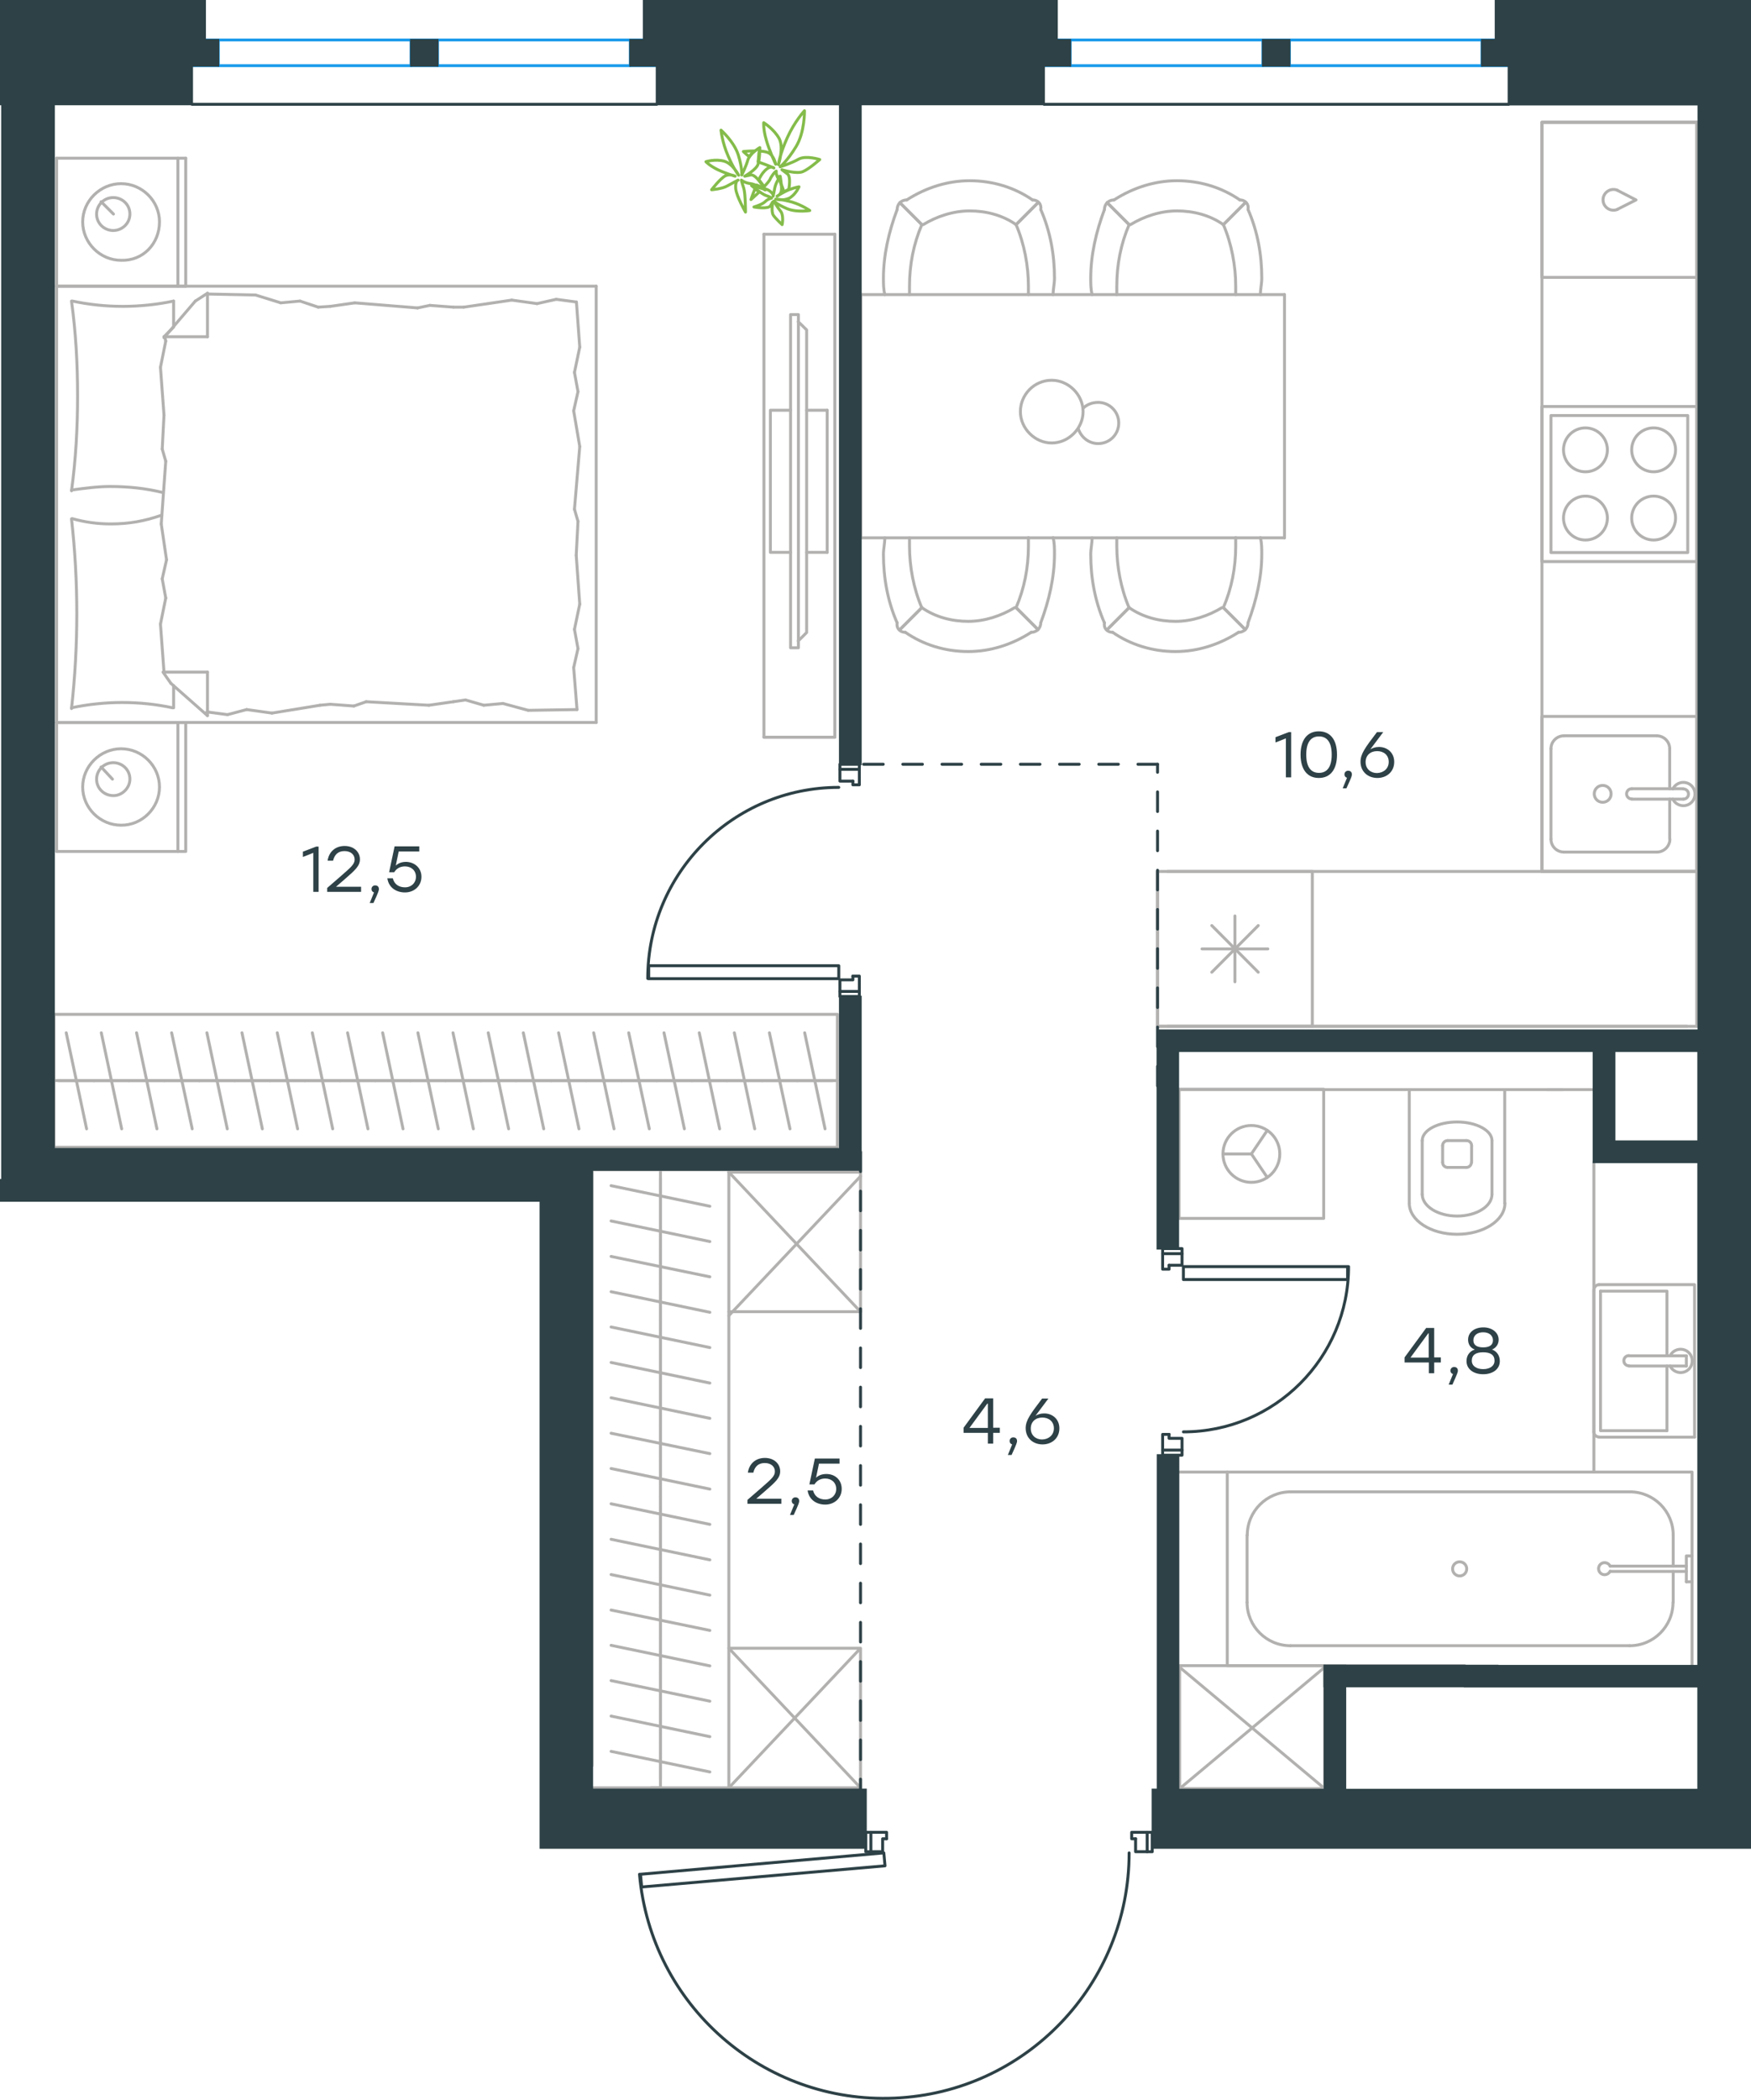 <?xml version="1.0" encoding="utf-8"?>
<!-- Generator: Adobe Illustrator 26.5.0, SVG Export Plug-In . SVG Version: 6.00 Build 0)  -->
<svg version="1.1" id="Слой_1" xmlns="http://www.w3.org/2000/svg" xmlns:xlink="http://www.w3.org/1999/xlink" x="0px" y="0px"
	 viewBox="0 0 893.7 1071.2" style="enable-background:new 0 0 893.7 1071.2;" xml:space="preserve">
<style type="text/css">
	.st0{fill:none;stroke:#B2B1B0;stroke-width:1.5;stroke-linecap:round;stroke-linejoin:round;stroke-miterlimit:22.926;}
	.st1{fill:none;stroke:#1D9CEB;stroke-width:1.5;stroke-linecap:round;stroke-linejoin:round;stroke-miterlimit:22.926;}
	.st2{fill-rule:evenodd;clip-rule:evenodd;fill:#2D4146;stroke:#2D4146;stroke-miterlimit:10;}
	.st3{fill:none;stroke:#2D4146;stroke-width:1.5;stroke-linecap:round;stroke-linejoin:round;stroke-miterlimit:22.926;}
	.st4{fill:#2D4146;stroke:#2D4146;stroke-miterlimit:10;}
	.st5{enable-background:new    ;}
	.st6{fill:#2D4146;}
	
		.st7{fill:none;stroke:#2D4146;stroke-width:1.5;stroke-linecap:round;stroke-linejoin:round;stroke-miterlimit:22.926;stroke-dasharray:10;}
	.st8{fill:none;stroke:#84BC4A;stroke-width:1.5;stroke-linecap:round;stroke-linejoin:round;stroke-miterlimit:22.926;}
</style>
<g>
	<rect x="602.1" y="849.8" class="st0" width="74" height="62.7"/>
	<line class="st0" x1="602.1" y1="912.5" x2="676.1" y2="850.6"/>
	<line class="st0" x1="602.1" y1="850.6" x2="676.1" y2="912.5"/>
</g>
<line class="st0" x1="337.1" y1="912.1" x2="302.2" y2="912.1"/>
<line class="st0" x1="422.2" y1="281.8" x2="411.7" y2="281.8"/>
<line class="st0" x1="422.2" y1="209.3" x2="411.7" y2="209.3"/>
<polyline class="st0" points="407.4,164.1 411.7,168.3 411.7,322.7 407.4,327 "/>
<rect x="403.5" y="160.5" class="st0" width="4" height="170"/>
<polyline class="st0" points="403.5,209.3 393.2,209.3 393.2,281.8 403.5,281.8 "/>
<line class="st0" x1="422.2" y1="281.8" x2="422.2" y2="209.3"/>
<polyline class="st0" points="426.1,119.5 426.1,376.1 389.9,376.1 389.9,119.5 "/>
<line class="st0" x1="426.1" y1="376.1" x2="389.9" y2="376.1"/>
<polyline class="st0" points="389.9,119.5 426.1,119.5 426.1,376.1 "/>
<line class="st0" x1="813.5" y1="751" x2="813.5" y2="592.8"/>
<line class="st0" x1="768" y1="613.9" x2="768" y2="555.9"/>
<path class="st0" d="M748.4,595.6c1.5,0,2.6-1.2,2.6-2.6"/>
<path class="st0" d="M736.3,593c0,1.5,1.2,2.6,2.6,2.6"/>
<path class="st0" d="M751.1,584.5c0-1.5-1.2-2.6-2.6-2.6"/>
<path class="st0" d="M738.9,581.9c-1.5,0-2.6,1.2-2.6,2.6"/>
<line class="st0" x1="751.1" y1="584.5" x2="751.1" y2="593"/>
<line class="st0" x1="748.4" y1="595.6" x2="738.9" y2="595.6"/>
<line class="st0" x1="736.3" y1="593" x2="736.3" y2="584.5"/>
<line class="st0" x1="738.9" y1="581.9" x2="748.4" y2="581.9"/>
<path class="st0" d="M761.5,581.9c0-5.2-8-9.5-17.8-9.5s-17.8,4.2-17.8,9.5"/>
<line class="st0" x1="761.5" y1="609.3" x2="761.5" y2="581.9"/>
<path class="st0" d="M725.9,609.3c0,6.1,8,11.1,17.8,11.1s17.8-4.9,17.8-11.1"/>
<line class="st0" x1="725.9" y1="609.3" x2="725.9" y2="581.9"/>
<path class="st0" d="M719.3,613.9c0,8.7,10.9,15.8,24.4,15.8s24.4-7.1,24.4-15.8"/>
<line class="st0" x1="719.3" y1="613.9" x2="719.3" y2="555.9"/>
<line class="st0" x1="860.7" y1="696.9" x2="860.7" y2="691.7"/>
<line class="st0" x1="850.8" y1="696.9" x2="850.8" y2="729.9"/>
<polyline class="st0" points="850.8,691.7 850.8,658.7 816.9,658.7 "/>
<polyline class="st0" points="816.9,658.7 816.9,729.9 850.8,729.9 "/>
<path class="st0" d="M813.5,730.5c0,1.5,1.2,2.6,2.6,2.6"/>
<path class="st0" d="M816.2,655.4c-1.5,0-2.6,1.2-2.6,2.6"/>
<path class="st0" d="M831.4,691.6c-1.5,0-2.6,1.2-2.6,2.6c0,1.5,1.2,2.6,2.6,2.6"/>
<line class="st0" x1="860.7" y1="696.9" x2="831.4" y2="696.9"/>
<line class="st0" x1="860.7" y1="691.7" x2="831.4" y2="691.7"/>
<path class="st0" d="M852.4,696.9c1.2,2.5,4,3.8,6.7,3.2s4.6-3,4.6-5.8s-1.9-5.2-4.6-5.8c-2.7-0.6-5.5,0.7-6.7,3.2"/>
<line class="st0" x1="864.9" y1="733.2" x2="816.1" y2="733.2"/>
<line class="st0" x1="813.5" y1="730.5" x2="813.5" y2="658.1"/>
<polyline class="st0" points="816.1,655.4 864.9,655.4 864.9,733.2 "/>
<polyline class="st0" points="646.8,576.7 638.7,588.7 646.8,600.7 "/>
<line class="st0" x1="638.7" y1="588.7" x2="624.2" y2="588.7"/>
<path class="st0" d="M653.2,588.7c0-8-6.5-14.5-14.5-14.5s-14.5,6.5-14.5,14.5s6.5,14.5,14.5,14.5S653.2,596.7,653.2,588.7"/>
<rect x="601.8" y="555.7" class="st0" width="73.8" height="65.9"/>
<line class="st0" x1="797.7" y1="555.9" x2="601.4" y2="555.9"/>
<line class="st0" x1="618.5" y1="496" x2="642.2" y2="472.2"/>
<line class="st0" x1="642.2" y1="496" x2="618.5" y2="472.2"/>
<line class="st0" x1="613.5" y1="484.1" x2="647.1" y2="484.1"/>
<line class="st0" x1="630.3" y1="500.9" x2="630.3" y2="467.3"/>
<rect x="590.8" y="444.6" class="st0" width="79" height="79"/>
<line class="st0" x1="852.2" y1="428.1" x2="852.2" y2="407.7"/>
<path class="st0" d="M818,409.3c2.4,0,4.3-1.9,4.3-4.3s-1.9-4.3-4.3-4.3c-2.4,0-4.3,1.9-4.3,4.3S815.6,409.3,818,409.3"/>
<path class="st0" d="M832.8,402.4c-1.5,0-2.6,1.2-2.6,2.6c0,1.5,1.2,2.6,2.6,2.6"/>
<line class="st0" x1="859.2" y1="407.7" x2="832.8" y2="407.7"/>
<path class="st0" d="M859.2,407.7c1.5,0,2.6-1.2,2.6-2.6c0-1.5-1.2-2.6-2.6-2.6"/>
<line class="st0" x1="859.2" y1="402.4" x2="832.8" y2="402.4"/>
<path class="st0" d="M853.8,407.7c1.2,2.5,4,3.8,6.7,3.2c2.7-0.6,4.6-3,4.6-5.8s-1.9-5.2-4.6-5.8c-2.7-0.6-5.5,0.7-6.7,3.2"/>
<path class="st0" d="M845.7,434.7c3.6,0,6.6-3,6.6-6.6"/>
<path class="st0" d="M852.2,382c0-3.6-2.9-6.6-6.6-6.6"/>
<path class="st0" d="M791.6,428.1c0,3.6,2.9,6.6,6.6,6.6"/>
<path class="st0" d="M798.2,375.4c-3.6,0-6.6,2.9-6.6,6.6"/>
<line class="st0" x1="845.6" y1="434.7" x2="798.2" y2="434.7"/>
<line class="st0" x1="791.6" y1="428.1" x2="791.6" y2="382"/>
<line class="st0" x1="798.2" y1="375.4" x2="845.6" y2="375.4"/>
<line class="st0" x1="852.2" y1="382" x2="852.2" y2="402.4"/>
<rect x="787" y="365.5" class="st0" width="79.1" height="79.1"/>
<rect x="787" y="207.4" class="st0" width="79.1" height="79.1"/>
<rect x="791.6" y="212" class="st0" width="69.8" height="69.9"/>
<path class="st0" d="M844,253.1c-6.2,0-11.2,5-11.2,11.2s5,11.2,11.2,11.2s11.2-5,11.2-11.2S850.1,253.1,844,253.1"/>
<path class="st0" d="M809.2,218.3c-6.2,0-11.2,5-11.2,11.2s5,11.2,11.2,11.2s11.2-5,11.2-11.2S815.3,218.3,809.2,218.3"/>
<path class="st0" d="M844,218.3c-6.2,0-11.2,5-11.2,11.2s5,11.2,11.2,11.2s11.2-5,11.2-11.2S850.1,218.3,844,218.3"/>
<path class="st0" d="M809.2,253.1c-6.2,0-11.2,5-11.2,11.2s5,11.2,11.2,11.2s11.2-5,11.2-11.2S815.3,253.1,809.2,253.1"/>
<polyline class="st0" points="866.1,444.6 866.1,62.4 787,62.4 787,444.6 "/>
<line class="st0" x1="866.1" y1="62.4" x2="787" y2="62.4"/>
<polyline class="st0" points="787,444.6 866.1,444.6 866.1,62.4 "/>
<polyline class="st0" points="596,523.6 866.1,523.6 866.1,444.6 596,444.6 "/>
<line class="st0" x1="866.1" y1="523.6" x2="866.1" y2="444.6"/>
<polyline class="st0" points="590.8,444.6 590.8,523.6 861,523.6 "/>
<path class="st0" d="M825.6,97.1c-2.2-1-4.8-0.3-6.3,1.6s-1.5,4.6,0,6.5s4.1,2.6,6.3,1.6"/>
<polyline class="st0" points="825.5,97.1 835,102 825.5,106.8 "/>
<rect x="787" y="62.4" class="st0" width="79.1" height="79.1"/>
<line class="st0" x1="30" y1="551.3" x2="48" y2="551.3"/>
<line class="st0" x1="44.2" y1="575.9" x2="33.8" y2="526.9"/>
<line class="st0" x1="48" y1="551.3" x2="65.9" y2="551.3"/>
<line class="st0" x1="62.1" y1="575.9" x2="51.7" y2="526.9"/>
<line class="st0" x1="65.9" y1="551.3" x2="83.9" y2="551.3"/>
<line class="st0" x1="80.1" y1="575.9" x2="69.7" y2="526.9"/>
<line class="st0" x1="83.9" y1="551.3" x2="101.8" y2="551.3"/>
<line class="st0" x1="98.1" y1="575.9" x2="87.6" y2="526.9"/>
<line class="st0" x1="101.8" y1="551.3" x2="119.8" y2="551.3"/>
<line class="st0" x1="116" y1="575.9" x2="105.6" y2="526.9"/>
<line class="st0" x1="119.8" y1="551.3" x2="137.7" y2="551.3"/>
<line class="st0" x1="133.9" y1="575.9" x2="123.5" y2="526.9"/>
<line class="st0" x1="137.7" y1="551.3" x2="155.7" y2="551.3"/>
<line class="st0" x1="151.9" y1="575.9" x2="141.5" y2="526.9"/>
<line class="st0" x1="155.7" y1="551.3" x2="173.6" y2="551.3"/>
<line class="st0" x1="169.8" y1="575.9" x2="159.4" y2="526.9"/>
<line class="st0" x1="173.6" y1="551.3" x2="191.6" y2="551.3"/>
<line class="st0" x1="187.8" y1="575.9" x2="177.4" y2="526.9"/>
<line class="st0" x1="191.6" y1="551.3" x2="209.5" y2="551.3"/>
<line class="st0" x1="205.7" y1="575.9" x2="195.3" y2="526.9"/>
<line class="st0" x1="209.5" y1="551.3" x2="227.4" y2="551.3"/>
<line class="st0" x1="223.7" y1="575.9" x2="213.3" y2="526.9"/>
<line class="st0" x1="227.4" y1="551.3" x2="245.4" y2="551.3"/>
<line class="st0" x1="241.6" y1="575.9" x2="231.2" y2="526.9"/>
<line class="st0" x1="245.4" y1="551.3" x2="263.4" y2="551.3"/>
<line class="st0" x1="259.6" y1="575.9" x2="249.2" y2="526.9"/>
<line class="st0" x1="263.4" y1="551.3" x2="281.3" y2="551.3"/>
<line class="st0" x1="277.5" y1="575.9" x2="267.1" y2="526.9"/>
<line class="st0" x1="281.3" y1="551.3" x2="299.2" y2="551.3"/>
<line class="st0" x1="295.5" y1="575.9" x2="285.1" y2="526.9"/>
<line class="st0" x1="299.2" y1="551.3" x2="317.2" y2="551.3"/>
<line class="st0" x1="313.4" y1="575.9" x2="303" y2="526.9"/>
<line class="st0" x1="27.5" y1="551.3" x2="427.4" y2="551.3"/>
<line class="st0" x1="317.2" y1="551.3" x2="335.1" y2="551.3"/>
<line class="st0" x1="331.4" y1="575.9" x2="320.9" y2="526.9"/>
<line class="st0" x1="335.1" y1="551.3" x2="353.1" y2="551.3"/>
<line class="st0" x1="349.3" y1="575.9" x2="338.9" y2="526.9"/>
<line class="st0" x1="353.1" y1="551.3" x2="371" y2="551.3"/>
<line class="st0" x1="367.3" y1="575.9" x2="356.9" y2="526.9"/>
<line class="st0" x1="371" y1="551.3" x2="389" y2="551.3"/>
<line class="st0" x1="385.2" y1="575.9" x2="374.8" y2="526.9"/>
<line class="st0" x1="389" y1="551.3" x2="406.9" y2="551.3"/>
<line class="st0" x1="403.2" y1="575.9" x2="392.7" y2="526.9"/>
<line class="st0" x1="406.9" y1="551.3" x2="424.9" y2="551.3"/>
<line class="st0" x1="421.1" y1="575.9" x2="410.7" y2="526.9"/>
<rect x="27.5" y="517.5" class="st0" width="399.9" height="67.8"/>
<line class="st0" x1="337.1" y1="907.8" x2="337.1" y2="889.7"/>
<line class="st0" x1="311.9" y1="893.5" x2="362.3" y2="904"/>
<line class="st0" x1="337.1" y1="889.7" x2="337.1" y2="871.7"/>
<line class="st0" x1="311.9" y1="875.5" x2="362.3" y2="886"/>
<line class="st0" x1="337.1" y1="871.7" x2="337.1" y2="853.7"/>
<line class="st0" x1="311.9" y1="857.4" x2="362.3" y2="867.9"/>
<line class="st0" x1="337.1" y1="853.7" x2="337.1" y2="835.6"/>
<line class="st0" x1="311.9" y1="839.4" x2="362.3" y2="849.9"/>
<line class="st0" x1="337.1" y1="835.6" x2="337.1" y2="817.6"/>
<line class="st0" x1="311.9" y1="821.4" x2="362.3" y2="831.8"/>
<line class="st0" x1="337.1" y1="817.6" x2="337.1" y2="799.5"/>
<line class="st0" x1="311.9" y1="803.3" x2="362.3" y2="813.8"/>
<line class="st0" x1="337.1" y1="799.5" x2="337.1" y2="781.5"/>
<line class="st0" x1="311.9" y1="785.3" x2="362.3" y2="795.8"/>
<line class="st0" x1="337.1" y1="781.5" x2="337.1" y2="763.5"/>
<line class="st0" x1="311.9" y1="767.2" x2="362.3" y2="777.7"/>
<line class="st0" x1="337.1" y1="763.5" x2="337.1" y2="745.4"/>
<line class="st0" x1="311.9" y1="749.2" x2="362.3" y2="759.7"/>
<line class="st0" x1="337.1" y1="745.4" x2="337.1" y2="727.4"/>
<line class="st0" x1="311.9" y1="731.2" x2="362.3" y2="741.6"/>
<line class="st0" x1="337.1" y1="727.4" x2="337.1" y2="709.4"/>
<line class="st0" x1="311.9" y1="713.1" x2="362.3" y2="723.6"/>
<line class="st0" x1="337.1" y1="912.1" x2="337.1" y2="596.8"/>
<line class="st0" x1="337.1" y1="709.4" x2="337.1" y2="691.3"/>
<line class="st0" x1="311.9" y1="695.1" x2="362.3" y2="705.6"/>
<line class="st0" x1="337.1" y1="691.3" x2="337.1" y2="673.3"/>
<line class="st0" x1="311.9" y1="677" x2="362.3" y2="687.5"/>
<line class="st0" x1="337.1" y1="673.3" x2="337.1" y2="655.2"/>
<line class="st0" x1="311.9" y1="659" x2="362.3" y2="669.5"/>
<line class="st0" x1="337.1" y1="655.2" x2="337.1" y2="637.2"/>
<line class="st0" x1="311.9" y1="641" x2="362.3" y2="651.4"/>
<line class="st0" x1="337.1" y1="637.2" x2="337.1" y2="619.2"/>
<line class="st0" x1="311.9" y1="622.9" x2="362.3" y2="633.4"/>
<line class="st0" x1="337.1" y1="619.2" x2="337.1" y2="601.1"/>
<line class="st0" x1="311.9" y1="604.9" x2="362.3" y2="615.4"/>
<polyline class="st0" points="302.2,900.8 302.2,596.8 372,596.8 372,912.1 332.4,912.1 "/>
<polyline class="st0" points="372,598 439.2,598 439.2,669.2 372,669.2 "/>
<polyline class="st0" points="439.2,840.9 372,912.1 439.2,912.1 439.2,840.9 372,840.9 439.2,912.1 "/>
<line class="st0" x1="439.2" y1="669.2" x2="372" y2="598"/>
<line class="st0" x1="439.2" y1="600.1" x2="372" y2="671.2"/>
<line class="st0" x1="854" y1="783.2" x2="854" y2="799"/>
<path class="st0" d="M821.8,799c-0.6-1.3-2.1-2-3.5-1.7s-2.4,1.6-2.4,3s1,2.7,2.4,3s2.9-0.4,3.5-1.7"/>
<line class="st0" x1="860.7" y1="799" x2="821.8" y2="799"/>
<line class="st0" x1="860.7" y1="801.7" x2="821.8" y2="801.7"/>
<line class="st0" x1="860.7" y1="807" x2="863.6" y2="807"/>
<polyline class="st0" points="860.7,807 860.7,793.8 863.6,793.8 "/>
<path class="st0" d="M748.6,800.4c0-2-1.6-3.6-3.6-3.6s-3.6,1.6-3.6,3.6s1.6,3.6,3.6,3.6S748.6,802.4,748.6,800.4"/>
<path class="st0" d="M854,783.2c0-12.2-9.9-22.1-22.1-22.1"/>
<path class="st0" d="M831.8,839.6c12.2,0,22.1-9.9,22.1-22.1"/>
<path class="st0" d="M658.7,761.1c-12.2,0-22.1,9.9-22.1,22.1"/>
<path class="st0" d="M636.5,817.5c0,12.2,9.9,22.1,22.1,22.1"/>
<line class="st0" x1="854" y1="817.5" x2="854" y2="801.7"/>
<line class="st0" x1="831.8" y1="761.1" x2="658.7" y2="761.1"/>
<line class="st0" x1="636.5" y1="783.2" x2="636.5" y2="817.5"/>
<line class="st0" x1="658.7" y1="839.6" x2="831.8" y2="839.6"/>
<polyline class="st0" points="863.6,849.8 863.6,751 626.4,751 626.4,849.8 747.6,849.8 "/>
<line class="st0" x1="626.4" y1="751" x2="601.4" y2="751"/>
<line class="st0" x1="789.8" y1="555.9" x2="813.5" y2="555.9"/>
<g>
	<line class="st0" x1="655.6" y1="274.4" x2="439.3" y2="274.4"/>
	<line class="st0" x1="439.3" y1="150.3" x2="655.6" y2="150.3"/>
	<g>
		<line class="st0" x1="439.3" y1="274.4" x2="439.3" y2="150.3"/>
		<line class="st0" x1="655.6" y1="150.3" x2="655.6" y2="274.4"/>
		<path class="st0" d="M520.8,210c0,8.6,7.4,16,16,16s16-7.4,16-16s-7.4-16-16-16C527.8,194,520.8,201.4,520.8,210z"/>
		<path class="st0" d="M552.7,208.4c1.9-2,4.7-3.1,7.8-3.1c5.8,0,10.5,4.7,10.5,10.5c0,5.9-4.7,10.5-10.5,10.5
			c-4.7,0-8.6-3.1-10.1-7.4"/>
	</g>
	<g>
		<path class="st0" d="M518.6,114.6c-7-4.9-15.4-7-23.7-7c-8.4,0-16.8,2.8-23.7,7"/>
		<path class="st0" d="M537.5,150.3c0-2.8,0.7-5.6,0.7-8.4c0-11.9-2.1-23.8-7-35"/>
		<path class="st0" d="M457.9,106.9c-4.2,11.2-7,23.1-7,35c0,2.8,0,5.6,0.7,8.4"/>
		<path class="st0" d="M524.9,150.3c0-1.4,0-2.8,0-4.2c0-10.5-2.1-21.7-6.3-31.5"/>
		<path class="st0" d="M470.5,114.6c-4.2,9.8-6.3,20.3-6.3,31.5c0,1.4,0,2.8,0,4.2"/>
		<path class="st0" d="M527,102c-9.1-6.3-20.2-9.8-32.1-9.8c-11.2,0-22.3,3.5-32.1,9.8"/>
		<line class="st0" x1="518.6" y1="114.6" x2="529.8" y2="103.4"/>
		<line class="st0" x1="470.5" y1="114.6" x2="459.3" y2="103.4"/>
		<line class="st0" x1="518.6" y1="114.6" x2="529.8" y2="103.4"/>
		<line class="st0" x1="470.5" y1="114.6" x2="459.3" y2="103.4"/>
		<path class="st0" d="M462.8,102c-2.8,0-4.9,2.1-4.9,4.9"/>
		<path class="st0" d="M531.2,106.9c0.5-2.8-1.4-4.9-4.2-4.9"/>
		<path class="st0" d="M624.4,114.6c-7-4.9-15.4-7-23.7-7c-8.4,0-16.8,2.8-23.7,7"/>
		<path class="st0" d="M643.3,150.3c0-2.8,0.7-5.6,0.7-8.4c0-11.9-2.1-23.8-7-35"/>
		<path class="st0" d="M563.7,106.9c-4.2,11.2-7,23.1-7,35c0,2.8,0,5.6,0.7,8.4"/>
		<path class="st0" d="M630.7,150.3c0-1.4,0-2.8,0-4.2c0-10.5-2.1-21.7-6.3-31.5"/>
		<path class="st0" d="M576.3,114.6c-4.2,9.8-6.3,20.3-6.3,31.5c0,1.4,0,2.8,0,4.2"/>
		<path class="st0" d="M632.8,102c-9.1-6.3-20.2-9.8-32.1-9.8c-11.2,0-22.3,3.5-32.1,9.8"/>
		<line class="st0" x1="624.4" y1="114.6" x2="635.6" y2="103.4"/>
		<line class="st0" x1="576.3" y1="114.6" x2="565.1" y2="103.4"/>
		<line class="st0" x1="624.4" y1="114.6" x2="635.6" y2="103.4"/>
		<line class="st0" x1="576.3" y1="114.6" x2="565.1" y2="103.4"/>
		<path class="st0" d="M568.6,102c-2.8,0-4.9,2.1-4.9,4.9"/>
		<path class="st0" d="M637,106.9c0.5-2.8-1.4-4.9-4.2-4.9"/>
	</g>
	<g>
		<path class="st0" d="M576.3,310c7,4.9,15.4,7,23.7,7c8.4,0,16.8-2.8,23.7-7"/>
		<path class="st0" d="M557.4,274.4c0,2.8-0.7,5.6-0.7,8.4c0,11.9,2.1,23.8,7,35"/>
		<path class="st0" d="M637,317.7c4.2-11.2,7-23.1,7-35c0-2.8,0-5.6-0.7-8.4"/>
		<path class="st0" d="M570,274.4c0,1.4,0,2.8,0,4.2c0,10.5,2.1,21.7,6.3,31.5"/>
		<path class="st0" d="M624.4,310c4.2-9.8,6.3-20.3,6.3-31.5c0-1.4,0-2.8,0-4.2"/>
		<path class="st0" d="M567.9,322.6c9.1,6.3,20.2,9.8,32.1,9.8c11.2,0,22.3-3.5,32.1-9.8"/>
		<line class="st0" x1="576.3" y1="310" x2="565.1" y2="321.2"/>
		<line class="st0" x1="624.4" y1="310" x2="635.6" y2="321.2"/>
		<line class="st0" x1="576.3" y1="310" x2="565.1" y2="321.2"/>
		<line class="st0" x1="624.4" y1="310" x2="635.6" y2="321.2"/>
		<path class="st0" d="M632.1,322.6c2.8,0,4.9-2.1,4.9-4.9"/>
		<path class="st0" d="M563.7,317.7c-0.5,2.8,1.4,4.9,4.2,4.9"/>
		<path class="st0" d="M470.5,310c7,4.9,15.4,7,23.7,7c8.4,0,16.8-2.8,23.7-7"/>
		<path class="st0" d="M451.6,274.4c0,2.8-0.7,5.6-0.7,8.4c0,11.9,2.1,23.8,7,35"/>
		<path class="st0" d="M531.2,317.7c4.2-11.2,7-23.1,7-35c0-2.8,0-5.6-0.7-8.4"/>
		<path class="st0" d="M464.2,274.4c0,1.4,0,2.8,0,4.2c0,10.5,2.1,21.7,6.3,31.5"/>
		<path class="st0" d="M518.6,310c4.2-9.8,6.3-20.3,6.3-31.5c0-1.4,0-2.8,0-4.2"/>
		<path class="st0" d="M462.1,322.6c9.1,6.3,20.2,9.8,32.1,9.8c11.2,0,22.3-3.5,32.1-9.8"/>
		<line class="st0" x1="470.5" y1="310" x2="459.3" y2="321.2"/>
		<line class="st0" x1="518.6" y1="310" x2="529.8" y2="321.2"/>
		<line class="st0" x1="470.5" y1="310" x2="459.3" y2="321.2"/>
		<line class="st0" x1="518.6" y1="310" x2="529.8" y2="321.2"/>
		<path class="st0" d="M526.3,322.6c2.8,0,4.9-2.1,4.9-4.9"/>
		<path class="st0" d="M457.9,317.7c-0.5,2.8,1.4,4.9,4.2,4.9"/>
	</g>
</g>
<g>
	<line class="st0" x1="28.9" y1="146" x2="28.9" y2="80.7"/>
	<line class="st0" x1="94.8" y1="80.7" x2="94.8" y2="146"/>
	<line class="st0" x1="94.8" y1="146" x2="28.9" y2="146"/>
	<line class="st0" x1="28.9" y1="80.7" x2="94.8" y2="80.7"/>
	<line class="st0" x1="57.9" y1="109.2" x2="51.6" y2="102.9"/>
	<line class="st0" x1="90.8" y1="80.7" x2="90.8" y2="146"/>
	<path class="st0" d="M81.4,113.2c0-10.7-8.9-19.5-19.6-19.5s-19.6,8.9-19.6,19.5c0,10.7,8.9,19.6,19.6,19.6
		C73,133.2,81.4,124.3,81.4,113.2z"/>
	<path class="st0" d="M66.3,109.2c0-4.9-4-8.4-8.5-8.4c-4.9,0-8.5,4-8.5,8.4c0,4.9,4,8.4,8.5,8.4S66.3,114,66.3,109.2z"/>
	<line class="st0" x1="28.9" y1="368.6" x2="28.9" y2="146"/>
	<line class="st0" x1="88.6" y1="349.8" x2="88.6" y2="361.1"/>
	<line class="st0" x1="83.7" y1="171.8" x2="105.9" y2="171.8"/>
	<line class="st0" x1="88.6" y1="166.9" x2="83.7" y2="171.8"/>
	<line class="st0" x1="304.3" y1="368.6" x2="28.9" y2="368.6"/>
	<line class="st0" x1="105.9" y1="149.6" x2="105.9" y2="171.8"/>
	<line class="st0" x1="28.9" y1="146" x2="304.3" y2="146"/>
	<line class="st0" x1="105.9" y1="365.1" x2="87.2" y2="348.6"/>
	<line class="st0" x1="87.2" y1="348.6" x2="83.2" y2="342.9"/>
	<line class="st0" x1="88.6" y1="153.6" x2="88.6" y2="166.5"/>
	<line class="st0" x1="83.7" y1="342.9" x2="105.9" y2="342.9"/>
	<line class="st0" x1="83.7" y1="172.3" x2="99.7" y2="153.6"/>
	<line class="st0" x1="99.7" y1="153.6" x2="105.9" y2="149.6"/>
	<line class="st0" x1="105.9" y1="365.1" x2="105.9" y2="342.9"/>
	<line class="st0" x1="295" y1="266" x2="294.1" y2="283.3"/>
	<line class="st0" x1="292.8" y1="209.6" x2="295.9" y2="227.8"/>
	<line class="st0" x1="293.2" y1="190" x2="295" y2="199.8"/>
	<line class="st0" x1="295" y1="199.8" x2="292.8" y2="209.6"/>
	<line class="st0" x1="293.2" y1="259.8" x2="295" y2="266"/>
	<line class="st0" x1="295.9" y1="227.8" x2="293.2" y2="259.8"/>
	<line class="st0" x1="294.2" y1="154" x2="295.9" y2="177.1"/>
	<line class="st0" x1="295.9" y1="177.1" x2="293.2" y2="190"/>
	<line class="st0" x1="292.8" y1="340.6" x2="294.5" y2="362"/>
	<line class="st0" x1="293.2" y1="321.1" x2="295" y2="330.9"/>
	<line class="st0" x1="295" y1="330.9" x2="292.8" y2="340.6"/>
	<line class="st0" x1="294.1" y1="283.3" x2="295.9" y2="308.2"/>
	<line class="st0" x1="295.9" y1="308.2" x2="293.2" y2="321.1"/>
	<line class="st0" x1="304.3" y1="368.6" x2="304.3" y2="146"/>
	<path class="st0" d="M36.5,264.7c1.8,16,2.7,32,2.7,48.4c0,16-0.9,32.4-2.7,48.4"/>
	<path class="st0" d="M82.6,262.8c-8.9,3.1-16.8,4.5-26.1,4.5c-6.7,0-13.3-0.9-19.6-2.7"/>
	<path class="st0" d="M36.5,361.1c8.5-1.8,17.4-2.7,25.8-2.7c8.9,0,17.4,0.9,25.8,2.7"/>
	<path class="st0" d="M36.5,250c6.7-0.9,13.3-1.8,19.6-1.8c9.3,0,18.2,0.9,27.1,3.1"/>
	<line class="st0" x1="162.4" y1="156.7" x2="168.6" y2="156.3"/>
	<line class="st0" x1="143.3" y1="154.5" x2="153.1" y2="153.6"/>
	<line class="st0" x1="153.1" y1="153.6" x2="162.4" y2="156.7"/>
	<line class="st0" x1="105.9" y1="150" x2="130.4" y2="150.5"/>
	<line class="st0" x1="130.4" y1="150.5" x2="143.3" y2="154.5"/>
	<line class="st0" x1="219.4" y1="155.8" x2="231.4" y2="156.7"/>
	<line class="st0" x1="168.6" y1="156.3" x2="181.1" y2="154.5"/>
	<line class="st0" x1="213.1" y1="157.1" x2="219.4" y2="155.8"/>
	<line class="st0" x1="181.1" y1="154.5" x2="213.1" y2="157.1"/>
	<line class="st0" x1="231.4" y1="156.7" x2="236.7" y2="156.7"/>
	<line class="st0" x1="274.1" y1="154.9" x2="283.9" y2="152.7"/>
	<line class="st0" x1="283.9" y1="152.7" x2="293.6" y2="154"/>
	<line class="st0" x1="236.7" y1="156.7" x2="261.2" y2="153.1"/>
	<line class="st0" x1="261.2" y1="153.1" x2="274.1" y2="154.9"/>
	<line class="st0" x1="237.6" y1="357.1" x2="231.4" y2="358"/>
	<line class="st0" x1="256.7" y1="358.9" x2="246.9" y2="359.8"/>
	<line class="st0" x1="246.9" y1="359.8" x2="237.6" y2="357.1"/>
	<line class="st0" x1="294.5" y1="362" x2="269.6" y2="362.4"/>
	<line class="st0" x1="269.6" y1="362.4" x2="256.7" y2="358.9"/>
	<line class="st0" x1="180.6" y1="360.2" x2="168.6" y2="359.3"/>
	<line class="st0" x1="231.4" y1="358" x2="218.9" y2="359.8"/>
	<line class="st0" x1="186.9" y1="358" x2="180.6" y2="360.2"/>
	<line class="st0" x1="218.9" y1="359.8" x2="186.9" y2="358"/>
	<line class="st0" x1="168.6" y1="359.3" x2="163.3" y2="359.8"/>
	<line class="st0" x1="106.4" y1="363.3" x2="105.5" y2="363.3"/>
	<line class="st0" x1="125.9" y1="362" x2="116.1" y2="364.6"/>
	<line class="st0" x1="116.1" y1="364.6" x2="106.4" y2="363.3"/>
	<line class="st0" x1="163.3" y1="359.8" x2="138.8" y2="363.8"/>
	<line class="st0" x1="138.8" y1="363.8" x2="125.9" y2="362"/>
	<path class="st0" d="M36.5,153.6c2.2,16,3.1,32,3.1,48.4c0,16-0.9,32.4-3.1,48.4"/>
	<path class="st0" d="M88.6,153.6c-8.5,1.8-17.4,2.7-25.8,2.7c-8.9,0-17.4-0.9-25.8-2.7"/>
	<line class="st0" x1="82.8" y1="229.1" x2="83.7" y2="211.8"/>
	<line class="st0" x1="85" y1="285.6" x2="82.3" y2="267.3"/>
	<line class="st0" x1="84.6" y1="305.1" x2="82.8" y2="295.3"/>
	<line class="st0" x1="82.8" y1="295.3" x2="85" y2="285.6"/>
	<line class="st0" x1="84.6" y1="235.3" x2="82.8" y2="229.1"/>
	<line class="st0" x1="82.3" y1="267.3" x2="84.6" y2="235.3"/>
	<line class="st0" x1="83.7" y1="342.9" x2="81.9" y2="318.4"/>
	<line class="st0" x1="81.9" y1="318.4" x2="84.6" y2="305.1"/>
	<line class="st0" x1="84.6" y1="174" x2="84.1" y2="171.8"/>
	<line class="st0" x1="83.7" y1="211.8" x2="81.9" y2="187.4"/>
	<line class="st0" x1="81.9" y1="187.4" x2="84.6" y2="174"/>
	<line class="st0" x1="28.9" y1="434.4" x2="28.9" y2="368.6"/>
	<line class="st0" x1="94.8" y1="368.6" x2="94.8" y2="434.4"/>
	<line class="st0" x1="94.3" y1="434.4" x2="28.9" y2="434.4"/>
	<line class="st0" x1="28.9" y1="368.6" x2="94.3" y2="368.6"/>
	<line class="st0" x1="57.4" y1="397.5" x2="51.6" y2="391.3"/>
	<line class="st0" x1="90.8" y1="368.6" x2="90.8" y2="434.4"/>
	<path class="st0" d="M81.4,401.5c0-10.7-8.9-19.5-19.6-19.5s-19.6,8.9-19.6,19.5c0,10.7,8.9,19.5,19.6,19.5
		C72.5,421.1,81.4,412.2,81.4,401.5z"/>
	<path class="st0" d="M66.3,397.5c0-4.9-4-8.4-8.5-8.4c-4.9,0-8.5,4-8.5,8.4c0,4.9,4,8.4,8.5,8.4C62.3,406,66.3,402,66.3,397.5z"/>
</g>
<rect x="532.7" y="20.4" class="st1" width="13.5" height="13.1"/>
<rect x="644.6" y="20.4" class="st1" width="13.5" height="13.1"/>
<rect x="756.4" y="20.4" class="st1" width="13.5" height="13.1"/>
<line class="st1" x1="756.4" y1="20.4" x2="658.1" y2="20.4"/>
<line class="st1" x1="756.4" y1="33.5" x2="658.1" y2="33.5"/>
<line class="st1" x1="644.6" y1="20.4" x2="546.2" y2="20.4"/>
<line class="st1" x1="546.2" y1="33.5" x2="644.6" y2="33.5"/>
<rect x="97.9" y="20.4" class="st1" width="13.5" height="13.1"/>
<rect x="209.8" y="20.4" class="st1" width="13.5" height="13.1"/>
<rect x="321.7" y="20.4" class="st1" width="13.5" height="13.1"/>
<line class="st1" x1="321.7" y1="20.4" x2="223.3" y2="20.4"/>
<line class="st1" x1="321.7" y1="33.5" x2="223.3" y2="33.5"/>
<line class="st1" x1="209.8" y1="20.4" x2="111.5" y2="20.4"/>
<line class="st1" x1="111.5" y1="33.5" x2="209.8" y2="33.5"/>
<rect x="532.7" y="20.4" class="st2" width="13.5" height="13.1"/>
<rect x="644.6" y="20.4" class="st2" width="13.5" height="13.1"/>
<rect x="756.4" y="20.4" class="st2" width="13.5" height="13.1"/>
<rect x="97.9" y="20.4" class="st2" width="13.5" height="13.1"/>
<rect x="209.8" y="20.4" class="st2" width="13.5" height="13.1"/>
<rect x="321.7" y="20.4" class="st2" width="13.5" height="13.1"/>
<rect x="593.4" y="637" class="st3" width="9.9" height="2.6"/>
<rect x="593.4" y="739.8" class="st3" width="9.9" height="2.6"/>
<path class="st3" d="M604,730.5c46.6,0,84.3-37.8,84.3-84.3"/>
<rect x="604" y="646.2" class="st3" width="83.8" height="6.6"/>
<polyline class="st3" points="593.4,739.8 593.4,731.8 596.7,731.8 "/>
<polyline class="st3" points="596.7,731.8 596.7,733.8 603.3,733.8 603.3,739.8 "/>
<polyline class="st3" points="603.3,639.6 603.3,645.5 596.7,645.5 "/>
<polyline class="st3" points="596.7,645.5 596.7,647.5 593.4,647.5 593.4,639.6 "/>
<rect x="428.7" y="389.9" class="st3" width="9.9" height="2.6"/>
<rect x="428.7" y="505.8" class="st3" width="9.9" height="2.6"/>
<path class="st3" d="M428.1,401.7c-53.9,0-97.5,43.7-97.5,97.5"/>
<rect x="331.1" y="492.7" class="st3" width="97" height="6.6"/>
<polyline class="st3" points="435.3,398.5 435.3,400.4 438.6,400.4 438.6,392.5 "/>
<polyline class="st3" points="428.7,392.5 428.7,398.5 435.3,398.5 "/>
<polyline class="st3" points="435.3,498 435.3,499.9 428.7,499.9 428.7,505.8 "/>
<polyline class="st3" points="438.6,505.8 438.6,498 435.3,498 "/>
<rect x="585.5" y="934.8" class="st3" width="2.6" height="9.9"/>
<rect x="441.9" y="934.8" class="st3" width="2.6" height="9.9"/>
<path class="st3" d="M326.4,956.2c5.8,66.8,63.2,117.1,130.2,114.2s119.7-58.1,119.7-125.1"/>
<polygon class="st3" points="326.9,956.2 327.5,962.7 451.7,951.9 451.1,945.3 "/>
<polyline class="st3" points="585.5,944.7 579.6,944.7 579.6,938.1 "/>
<polyline class="st3" points="579.6,938.1 577.6,938.1 577.6,934.8 585.5,934.8 "/>
<polyline class="st3" points="444.5,934.8 452.5,934.8 452.5,938.1 "/>
<polyline class="st3" points="452.5,938.1 450.5,938.1 450.5,944.7 444.5,944.7 "/>
<polygon class="st4" points="335.2,53.2 428.7,53.2 428.7,389.9 439.3,389.9 439.3,53.2 532.8,53.2 532.8,20.3 539.4,20.3 
	539.4,7.1 539.4,0.5 328.6,0.5 328.6,7.1 328.6,20.3 335.2,20.3 "/>
<line class="st3" x1="335.2" y1="53.2" x2="98" y2="53.2"/>
<line class="st3" x1="770" y1="53.2" x2="532.9" y2="53.2"/>
<g class="st5">
	<path class="st6" d="M735.4,695.1H732v5.5h-2.7v-5.5h-12.4v-2.6l11-15h4.1v15h3.4V695.1z M729.2,692.6v-12.4H729l-9.1,12.4
		L729.2,692.6z"/>
	<path class="st6" d="M741.3,706.4h-1.9l2.2-5.4c-0.8-0.2-1.3-0.9-1.3-1.7c0-1.1,0.8-1.9,1.9-1.9c0.8,0,1.9,0.4,1.9,1.9
		C744.1,699.8,744,700.5,741.3,706.4z"/>
	<path class="st6" d="M765.5,694.4c0,4.2-3.7,6.7-8.5,6.7c-4.8,0-8.5-2.5-8.5-6.7c0-2.8,1.5-5,4.2-5.9c-2.2-0.8-3.4-2.7-3.4-5
		c0-3.9,3.4-6.3,7.8-6.3c4.3,0,7.8,2.5,7.8,6.3c0,2.2-1.2,4.1-3.4,5C764,689.4,765.5,691.6,765.5,694.4z M762.8,694.2
		c0-2.9-2-4.3-5.8-4.3c-3.8,0-5.8,1.4-5.8,4.3c0,2.7,2.4,4.3,5.8,4.3C760.4,698.5,762.8,696.9,762.8,694.2z M752,683.8
		c0,2.1,1.4,3.6,5,3.6s5-1.5,5-3.6c0-2.5-2-4.1-5-4.1S752,681.3,752,683.8z"/>
</g>
<g class="st5">
	<path class="st6" d="M659,373.5v23.1h-2.7v-19.9l-5.3,2.1v-2.7l6.8-2.6H659z"/>
	<path class="st6" d="M682.4,385c0,7.6-3.4,11.9-9.3,11.9c-5.8,0-9.3-4.3-9.3-11.9s3.5-11.9,9.3-11.9
		C679,373.1,682.4,377.4,682.4,385z M679.7,385c0-6.6-2.6-9.3-6.5-9.3s-6.5,2.7-6.5,9.3s2.6,9.3,6.5,9.3S679.7,391.6,679.7,385z"/>
	<path class="st6" d="M687.2,402.2h-1.9l2.2-5.4c-0.8-0.2-1.3-0.9-1.3-1.7c0-1.1,0.8-1.9,1.9-1.9c0.8,0,1.9,0.4,1.9,1.9
		C690,395.7,689.9,396.4,687.2,402.2z"/>
	<path class="st6" d="M711.6,388.7c0,5-3.8,8.2-8.6,8.2c-4.7,0-8.6-3.1-8.6-8.3c0-4,2.4-7.2,8.4-15.1h3.2l-6.6,8.8
		c1.2-0.7,2.6-1.2,4.3-1.2C707.8,381,711.6,383.8,711.6,388.7z M708.8,388.7c0-3.5-2.6-5.5-5.9-5.5c-3.4,0-5.9,2.1-5.9,5.6
		s2.6,5.6,5.8,5.6C706.2,394.3,708.8,392.1,708.8,388.7z"/>
</g>
<g class="st5">
	<path class="st6" d="M162.6,431.9V455h-2.7v-19.9l-5.3,2.1v-2.7l6.8-2.6H162.6z"/>
	<path class="st6" d="M184.3,455H167v-2l6.7-5.8c5.6-4.9,7.3-6.3,7.3-8.7c0-2.5-2-4.3-5.2-4.3c-3.3,0-5.1,1.9-5.8,4.9h-2.8
		c0.7-4.6,4-7.5,8.7-7.5c4.7,0,7.8,3,7.8,6.8c0,3.4-2.4,5.5-7.8,10.2l-4.4,3.8h12.8V455z"/>
	<path class="st6" d="M190.6,460.7h-1.9l2.2-5.4c-0.8-0.2-1.3-0.9-1.3-1.7c0-1.1,0.8-1.9,1.9-1.9c0.8,0,1.9,0.4,1.9,1.9
		C193.4,454.1,193.3,454.9,190.6,460.7z"/>
	<path class="st6" d="M215.1,447.3c0,4.7-3.7,8-8.4,8c-4.4,0-8.3-2.4-9-7.2h2.8c0.7,3,3.1,4.6,6.2,4.6c3.3,0,5.6-2.3,5.6-5.4
		c0-3.2-2.4-5.3-5.6-5.3c-2.6,0-4.4,1.2-5.5,3h-2.6l2.8-13.2H214v2.6h-10.5l-1.5,7.2c1.3-1.2,3-1.9,5.3-1.9
		C211.5,439.8,215.1,442.7,215.1,447.3z"/>
</g>
<g class="st5">
	<path class="st6" d="M510.3,731h-3.4v5.5h-2.7V731h-12.4v-2.6l11-15h4.1v15h3.4V731z M504.2,728.5v-12.4h-0.3l-9.1,12.4
		L504.2,728.5z"/>
	<path class="st6" d="M516.3,742.3h-1.9l2.2-5.4c-0.8-0.2-1.3-0.9-1.3-1.7c0-1.1,0.8-1.9,1.9-1.9c0.8,0,1.9,0.4,1.9,1.9
		C519.1,735.7,519,736.5,516.3,742.3z"/>
	<path class="st6" d="M540.7,728.7c0,5-3.8,8.2-8.6,8.2c-4.7,0-8.6-3.1-8.6-8.3c0-4,2.4-7.2,8.4-15.1h3.2l-6.6,8.8
		c1.2-0.7,2.6-1.2,4.3-1.2C536.9,721,540.7,723.8,540.7,728.7z M537.9,728.7c0-3.5-2.6-5.5-5.9-5.5c-3.4,0-5.9,2.1-5.9,5.6
		s2.6,5.6,5.8,5.6C535.3,734.3,537.9,732.1,537.9,728.7z"/>
</g>
<g class="st5">
	<path class="st6" d="M398.8,767.2h-17.3v-2l6.7-5.8c5.6-4.9,7.3-6.3,7.3-8.7c0-2.5-2-4.3-5.2-4.3c-3.3,0-5.1,1.9-5.8,4.9h-2.8
		c0.7-4.6,4-7.5,8.7-7.5c4.7,0,7.8,3,7.8,6.8c0,3.4-2.4,5.5-7.8,10.2l-4.4,3.8h12.8V767.2z"/>
	<path class="st6" d="M405.1,772.9h-1.9l2.2-5.4c-0.8-0.2-1.3-0.9-1.3-1.7c0-1.1,0.8-1.9,1.9-1.9c0.8,0,1.9,0.4,1.9,1.9
		C407.9,766.4,407.8,767.1,405.1,772.9z"/>
	<path class="st6" d="M429.6,759.6c0,4.7-3.7,8-8.4,8c-4.4,0-8.3-2.4-9-7.2h2.8c0.7,3,3.1,4.6,6.2,4.6c3.3,0,5.6-2.3,5.6-5.4
		c0-3.2-2.4-5.3-5.6-5.3c-2.6,0-4.4,1.2-5.5,3h-2.6l2.8-13.2h12.6v2.6H418l-1.5,7.2c1.3-1.2,3-1.9,5.3-1.9
		C426.1,752,429.6,754.9,429.6,759.6z"/>
</g>
<line class="st7" x1="590.8" y1="389.9" x2="437" y2="389.9"/>
<line class="st7" x1="590.8" y1="554" x2="590.8" y2="389.9"/>
<line class="st7" x1="439.2" y1="917.7" x2="439.2" y2="587.1"/>
<g>
	<path class="st8" d="M398.2,85.1c0,0,3.6-2.9,8.1-10.3s4.3-18.3,4.3-18.3s-5,5.4-8.8,13.8S397.3,84,397.3,84s2.9-8.4,0.4-13.3
		c-2.7-4.9-7.9-8.1-7.9-8.1s-0.3,3.3,1.3,8.8c1.5,5.4,4.8,12.4,4.8,12.4s-0.9-5-4.3-6.1c-0.9-0.3-2.4-0.6-4.1-0.6
		c-0.3,1.5-0.3,3.9-0.6,5.4c0.3,0.3,0.6,0.3,0.6,0.3c3.6,1.2,7.5,2.9,7.5,2.9s-1.8-1.8-5,1.8c-0.9,0.9-1.8,2.4-2.7,4.1
		c0.9,1.2,2,2.7,2.7,3.6c1.5-1.5,2.9-3.1,3.3-4.3c1.8-3.1,2.9-3.6,2.9-3.6s-0.3,1.5,0.9,3.6c0.4-0.6,0.6-0.9,0.6-0.9
		s0.3,1.3,0.6,3.1c0.6,1.3,1.3,2.9,1.8,4.8c0.6-0.4,1.3-0.6,2.2-1.2l0.3-0.3c0.6-3.1,0.6-6.6-0.6-7.6l-2.9-2.2c0,0,7.6,2.4,10.8,0.9
		c3.1-1.3,8.5-6.1,8.5-6.1s-6.8-2.2-10.6-0.3C404,83.3,398.2,85.1,398.2,85.1z M385.1,77c-2.9,0-5.7,0.3-5.7,0.3s1.3,1.3,3.1,2.7
		C383.3,78.6,384,77.7,385.1,77z M386.2,94.4c-0.3,0.3-0.3,0.6-0.4,0.9c0.9,0.3,2.2,0.6,3.3,0.9l0.3-0.3
		C388.7,95.6,387.6,94.9,386.2,94.4z M385.3,96.4c-1.2,2.9-2,5.4-2,5.4s2-1.8,4.3-3.9C387,97.5,386.1,96.9,385.3,96.4z M401.3,101.7
		c0,0.3,0.3,0.6,0.3,0.6h0.3c0-0.3,0.3-0.4,0.3-0.9C401.6,101.7,401.6,101.7,401.3,101.7z"/>
	<path class="st8" d="M378.6,89.3c0,0,0.3-3.6-1.8-10.3c-2.2-6.8-8.8-12.6-8.8-12.6s0.6,6.3,3.6,13.1c2.9,6.8,5.4,9.9,5.4,9.9
		s-2.9-5.9-7.5-7.2c-4.5-1.2-9.2,0.3-9.2,0.3s1.8,2,6.1,4.1c4.3,2,8.8,3.3,8.8,3.3s-2.2-1.3-4.8-0.3c-2.7,1.3-7.2,7.2-7.2,7.2
		s5.4-0.4,8.1-2c2.7-1.5,5.4-2.9,5.4-2.9s-1.5,0.3-1.2,4.3c0.4,4.1,5,12,5,12s0-9.4-0.9-12.2c-0.9-2.7-1.2-4.1-1.2-4.1
		s1.8,1.5,4.8,1.8c2.2,0.3,5,2,6.8,2.9c0.3,0.3,0.6,0.3,0.6,0.3c-0.9-1.5-5-8.4-7.6-7.6l-2.9,0.6c0,0,5.9-3.3,6.8-6.1
		c0.9-2.7,0.9-8.5,0.9-8.5s-5,2.9-6.1,6.3C380.8,84.8,378.6,89.3,378.6,89.3z"/>
	<path class="st8" d="M395,102.6c0,0,1.8,1.8,6.8,3.9c5,2,11.5,0.9,11.5,0.9s-3.8-2.7-9-4.3c-5.4-1.5-8.4-1.5-8.4-1.5
		s4.8,1.2,7.6-0.9c2.9-2,4.3-5.4,4.3-5.4s-2,0.3-5.1,1.5c-3.1,1.3-6.1,3.3-6.1,3.3s1.8-0.6,2.2-2.7c0.4-2-0.6-7.5-0.6-7.5
		s-2.2,3.3-2.7,5.7c-0.4,2.2-0.9,4.5-0.9,4.5s0.6-0.9-1.8-2.7c-2.4-1.8-9.2-2.7-9.2-2.7s5.4,4.5,7.5,5.1c2,0.6,2.7,1.3,2.7,1.3
		s-1.8,0.3-3.3,1.8s-5.7,2.7-5.7,2.7s7.2,1.3,8.4-0.6l1.2-2c0,0-0.9,5,0.3,6.8c1.2,1.8,4.5,4.8,4.5,4.8s0.9-4.3-0.6-6.6
		C396.6,105.6,395,102.6,395,102.6z"/>
</g>
<polygon class="st4" points="302.2,913 302.2,899.9 302.2,864.9 302.2,612.6 302.2,596.8 439.3,596.8 439.3,586.2 439.3,508.5 
	428.7,508.5 428.7,586.2 302.2,586.2 109.7,586.2 27.5,586.2 27.5,53.2 83,53.2 98,53.2 98,20.3 104.6,20.3 104.6,7.1 104.6,0.5 
	0.5,0.5 0.5,53.2 1.1,53.2 1.1,602 0.5,602 0.5,612.6 1.1,612.6 27.5,612.6 109.7,612.6 275.9,612.6 275.9,733.8 275.9,744.4 
	275.9,849.8 275.9,860.3 275.9,899.9 275.9,942.7 441.9,942.7 441.9,942 441.9,939.4 441.9,913 333.8,913 "/>
<path class="st4" d="M763.4,0.5v6.6v13.2h6.6v33h96.9v339.3v133.1H824h-10.5H590.8v10.5V637h10.5V536.2h212.1v56.7H824h42.8v257
	H764.5h-16.9v10.5h10.5h6.3h102.4v46.1v6.6h-54h-54.7h-10.5H628h-26.6V742.4h-10.5V913h-2.6v26.4v2.6v0.7h305.1v-36.2v-55.3v-10.5
	v-448V53.2V0.5H763.4z M866.9,582.3H824v-46.1h42.8v46.1H866.9z"/>
<rect x="676.1" y="849.8" class="st4" width="10.5" height="88.3"/>
<rect x="676" y="849.8" class="st4" width="88.3" height="10.5"/>
</svg>
